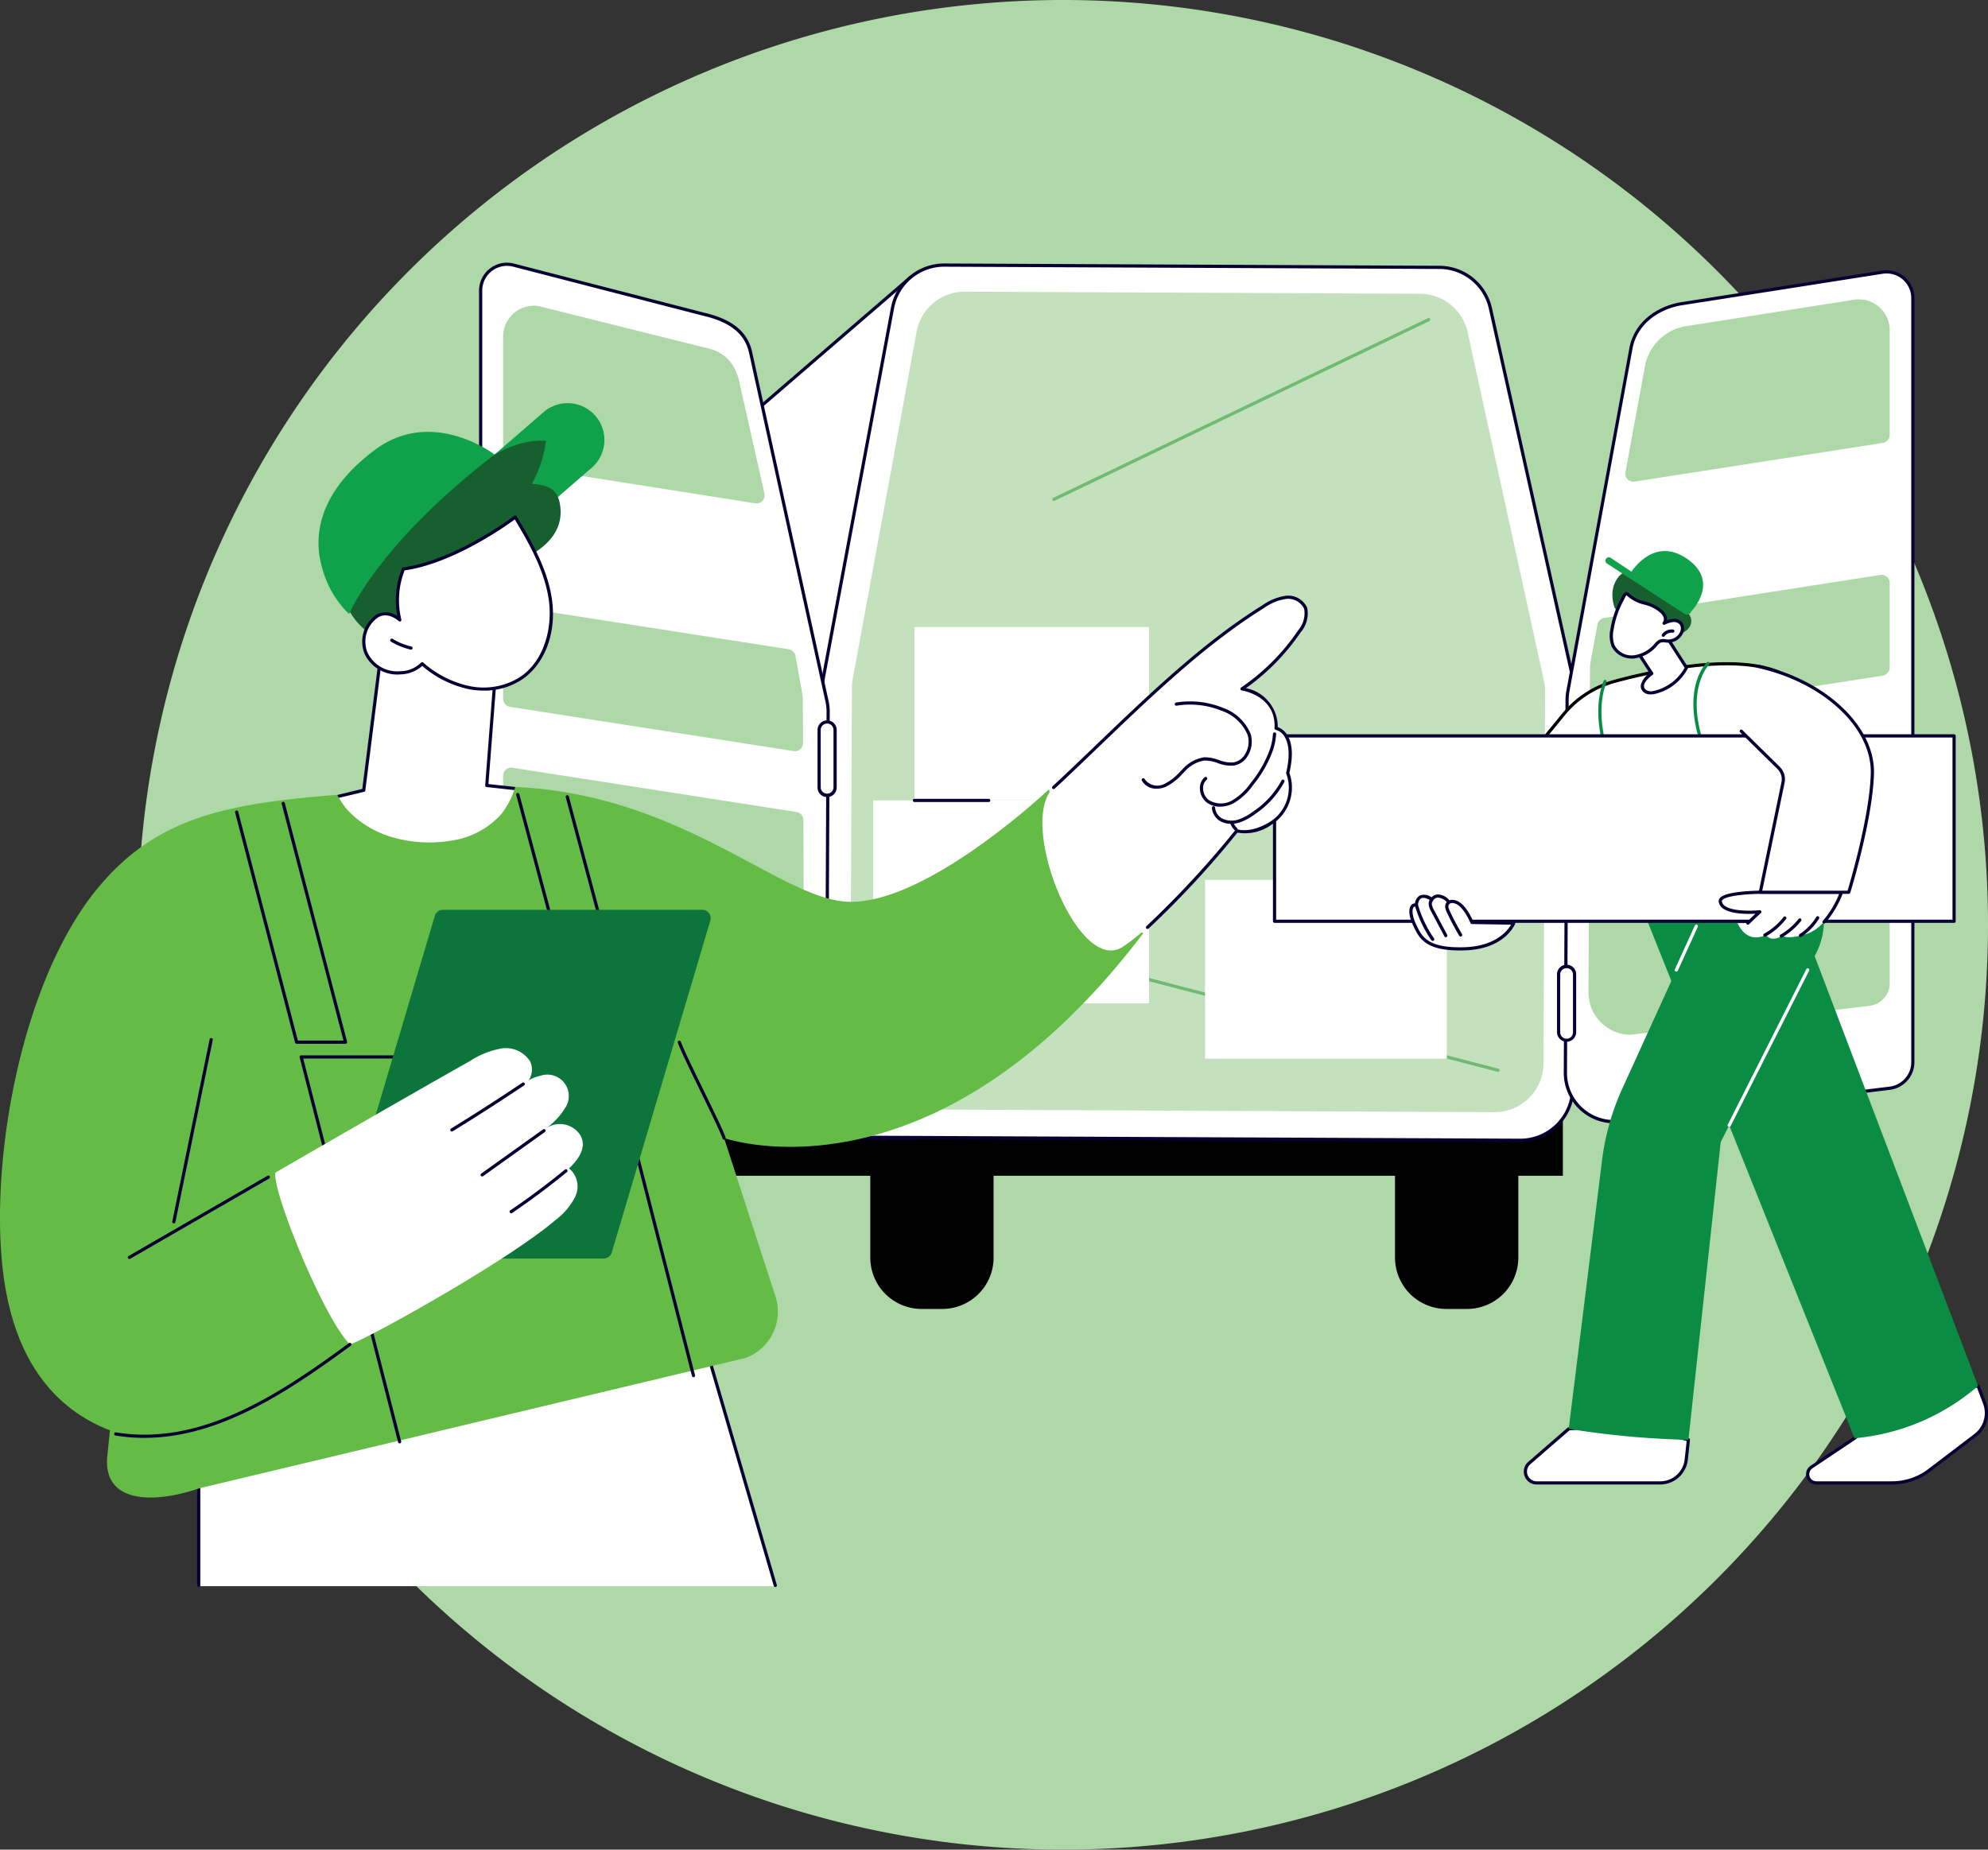 <svg xmlns="http://www.w3.org/2000/svg" xmlns:xlink="http://www.w3.org/1999/xlink" width="234.815" height="218.52" viewBox="0 0 234.815 218.52"><rect x="0" y="0" width="234.815" height="218.52" fill="#333333" stroke="none"/><defs><clipPath id="a"><rect width="234.815" height="156.457" fill="none"/></clipPath></defs><g transform="translate(-12197.444 -551.32)"><path d="M240.52,179.26A109.26,109.26,0,1,0,131.26,288.52,109.26,109.26,0,0,0,240.52,179.26" transform="translate(12191.74 481.32)" fill="#afd8a8"/><g transform="translate(12197.444 582.352)"><g clip-path="url(#a)"><path d="M265.044,175H262.61a6.065,6.065,0,0,1-6.065-6.064V149.722a6.065,6.065,0,0,1,6.065-6.064h2.434a6.064,6.064,0,0,1,6.064,6.064v19.209A6.064,6.064,0,0,1,265.044,175" transform="translate(-91.77 -51.389)"/><path d="M168.547,175h-2.434a6.065,6.065,0,0,1-6.065-6.064V149.722a6.065,6.065,0,0,1,6.065-6.064h2.434a6.064,6.064,0,0,1,6.064,6.064v19.209A6.064,6.064,0,0,1,168.547,175" transform="translate(-57.252 -51.389)"/><path d="M74.589,175H72.155a6.065,6.065,0,0,1-6.065-6.064V149.722a6.065,6.065,0,0,1,6.065-6.064h2.434a6.064,6.064,0,0,1,6.064,6.064v19.209A6.064,6.064,0,0,1,74.589,175" transform="translate(-23.641 -51.389)"/><rect width="146.69" height="9.983" transform="translate(37.908 97.894)"/><path d="M131.158,104.421H69.486a5.172,5.172,0,0,1-5.172-5.172V75.7a5.17,5.17,0,0,1,1.326-3.457l13.75-15.3,11.6-20.089,39.5-34.06Z" transform="translate(-23.006 -1.001)" fill="#fff"/><path d="M131.054,104.5H69.382a5.367,5.367,0,0,1-5.36-5.361V75.6a5.354,5.354,0,0,1,1.374-3.584L79.132,56.73,90.717,36.657a.194.194,0,0,1,.04-.048l39.5-34.06a.188.188,0,0,1,.312.142l.676,101.623a.187.187,0,0,1-.188.189M91.028,36.874,79.449,56.936a.189.189,0,0,1-.023.031l-13.75,15.3A4.975,4.975,0,0,0,64.4,75.6V99.144a4.989,4.989,0,0,0,4.983,4.983h61.482L130.192,3.1Z" transform="translate(-22.901 -0.896)" fill="#070033"/><path d="M233.466,103.846l-76.334-.355a6.2,6.2,0,0,1-6.226-6.178l.218-47a6.035,6.035,0,0,1,.1-1.084L159.41,5.485A6.227,6.227,0,0,1,165.59.449l58.354.272a6.233,6.233,0,0,1,6.081,4.834l9.8,43.964a6.073,6.073,0,0,1,.145,1.344l-.218,46.864a6.2,6.2,0,0,1-6.283,6.12" transform="translate(-53.982 -0.161)" fill="#fff"/><path d="M233.391,103.93h-.031l-76.334-.355a6.4,6.4,0,0,1-6.413-6.368l.218-47a6.272,6.272,0,0,1,.106-1.118l8.181-43.747a6.408,6.408,0,0,1,6.335-5.19h.031l58.354.272A6.385,6.385,0,0,1,230.1,5.409l9.8,43.964a6.254,6.254,0,0,1,.15,1.386l-.218,46.864a6.4,6.4,0,0,1-6.441,6.307m-.029-.377h.029a6.02,6.02,0,0,0,6.064-5.932l.218-46.864a5.881,5.881,0,0,0-.141-1.3l-9.8-43.964A6.008,6.008,0,0,0,223.837.8L165.483.534h-.03a6.031,6.031,0,0,0-5.964,4.882l-8.181,43.747a5.869,5.869,0,0,0-.1,1.05l-.218,47a6.021,6.021,0,0,0,6.038,5.989Z" transform="translate(-53.877 -0.056)" fill="#070033"/><path d="M232.435,102.272l-70.349-.328a5.765,5.765,0,0,1-5.738-5.791l.206-44.063a5.736,5.736,0,0,1,.1-1.016l7.542-41.016a5.765,5.765,0,0,1,5.7-4.722l53.78.25a5.765,5.765,0,0,1,5.6,4.532L238.3,51.336a5.728,5.728,0,0,1,.134,1.26l-.2,43.937a5.765,5.765,0,0,1-5.791,5.738" transform="translate(-55.928 -1.909)" fill="#c3e1bd"/><path d="M193.713,31.782a.188.188,0,0,1-.082-.358l44.277-21.237a.189.189,0,0,1,.164.34L193.794,31.763a.185.185,0,0,1-.082.019" transform="translate(-69.227 -3.637)" fill="#70ba71"/><path d="M239.652,139.353a.2.2,0,0,1-.048-.006l-64.173-16.667a.189.189,0,0,1,.1-.365L239.7,138.982a.189.189,0,0,1-.047.371" transform="translate(-62.704 -43.752)" fill="#70ba71"/><rect width="3.173" height="14.878" transform="translate(39.276 74.119)" fill="#fff"/><path d="M64.219,130.361H61.046a.189.189,0,0,1-.189-.189V115.294a.189.189,0,0,1,.189-.188h3.173a.188.188,0,0,1,.188.188v14.878a.189.189,0,0,1-.188.189m-2.984-.378h2.8v-14.5h-2.8Z" transform="translate(-21.77 -41.175)"/><path d="M129.3,51.933l-9.026-41.219c-.577-2.636-2.759-3.879-5.6-4.532L92.274.4A3.1,3.1,0,0,0,88.392,3.4V93.479A3.105,3.105,0,0,0,90.9,96.526l32.535,6.343a5.764,5.764,0,0,0,5.791-5.738l.2-43.937a5.773,5.773,0,0,0-.134-1.26" transform="translate(-31.619 -0.105)" fill="#fff"/><path d="M123.361,102.952a.356.356,0,0,1-.064,0L90.762,96.606A3.3,3.3,0,0,1,88.1,93.373V3.3A3.294,3.294,0,0,1,92.216.107l22.4,5.788c3.387.776,5.213,2.261,5.741,4.674l9.027,41.219a5.987,5.987,0,0,1,.137,1.3l-.2,43.937a5.953,5.953,0,0,1-5.951,5.926m-.01-.377h.01a5.575,5.575,0,0,0,5.574-5.551l.2-43.937a5.6,5.6,0,0,0-.129-1.22l-9.026-41.219C119.491,8.4,117.755,7,114.523,6.261L92.122.472A2.916,2.916,0,0,0,88.476,3.3V93.373a2.92,2.92,0,0,0,2.358,2.862Z" transform="translate(-31.514 0)" fill="#070033"/><path d="M127.843,73.414a5,5,0,0,1,.082.881l.024,5.064a.951.951,0,0,1-1.1.944L93.328,75.075a.95.95,0,0,1-.8-.939V64.124a.951.951,0,0,1,1.1-.939l32.629,5.087a.952.952,0,0,1,.789.768Z" transform="translate(-33.097 -22.598)" fill="#afd8a8"/><path d="M92.524,25.757V11.566a3.644,3.644,0,0,1,3.8-3.64A3.423,3.423,0,0,1,97,8.035l19.364,4.836c2.569.5,3.725,2.138,4.162,4.518L123.4,30.157a.95.95,0,0,1-1.082,1.111L93.328,26.7a.951.951,0,0,1-.8-.94" transform="translate(-33.097 -2.834)" fill="#afd8a8"/><path d="M127.187,98.132a.951.951,0,0,1,.8.935l.112,26.5a5,5,0,0,1-4.9,5.02c-.047,0-28.308-5.87-28.308-5.87a2.691,2.691,0,0,1-2.367-2.672V93.838a.95.95,0,0,1,1.1-.94Z" transform="translate(-33.098 -33.227)" fill="#afd8a8"/><path d="M301.4,5.484c-2.964.575-5.282,2.474-5.788,5.22l-7.451,40.518a5.794,5.794,0,0,0-.1,1.016l-.2,44.063a5.765,5.765,0,0,0,5.738,5.792l32.572-3.951a3.1,3.1,0,0,0,2.731-3.082V4.8A3.1,3.1,0,0,0,325.32,1.73Z" transform="translate(-102.974 -0.605)" fill="#fff"/><path d="M293.5,102.177h0a5.961,5.961,0,0,1-5.925-5.982l.206-44.063a5.977,5.977,0,0,1,.1-1.049l7.452-40.518c.5-2.7,2.771-4.757,5.937-5.371h.007l23.915-3.755a3.294,3.294,0,0,1,3.8,3.254V94.956a3.3,3.3,0,0,1-2.9,3.269l-32.573,3.951H293.5m7.834-96.612c-3.008.585-5.167,2.527-5.635,5.068l-7.451,40.518a5.645,5.645,0,0,0-.092.983l-.2,44.063a5.583,5.583,0,0,0,5.538,5.6l32.561-3.949a2.919,2.919,0,0,0,2.565-2.895V4.692a2.915,2.915,0,0,0-3.369-2.881Z" transform="translate(-102.869 -0.5)" fill="#070033"/><path d="M292.464,67.663a5,5,0,0,0-.082.881l-.024,5.064a.951.951,0,0,0,1.1.944l33.523-5.227a.95.95,0,0,0,.8-.939V58.373a.951.951,0,0,0-1.1-.939L294.057,62.52a.952.952,0,0,0-.789.768Z" transform="translate(-104.581 -20.541)" fill="#afd8a8"/><path d="M330.123,22.774V10.4a3.643,3.643,0,0,0-4.208-3.6L306.282,9.889a5.91,5.91,0,0,0-5.018,4.525l-2.346,12.76A.95.95,0,0,0,300,28.285l29.32-4.571a.951.951,0,0,0,.8-.94" transform="translate(-106.922 -2.419)" fill="#afd8a8"/><path d="M293.035,92.38a.951.951,0,0,0-.8.935l-.112,24.055a5,5,0,0,0,4.9,5.02,1.035,1.035,0,0,0,.141-.008l28.167-3.416a2.691,2.691,0,0,0,2.367-2.672V88.086a.95.95,0,0,0-1.1-.94Z" transform="translate(-104.495 -31.17)" fill="#afd8a8"/><path d="M287.575,93.174a.944.944,0,0,1-.944-.944v-6.8a.944.944,0,1,1,1.887,0v6.8a.944.944,0,0,1-.944.944" transform="translate(-102.532 -30.221)" fill="#fff"/><path d="M287.469,93.257a1.133,1.133,0,0,1-1.132-1.132v-6.8a1.132,1.132,0,1,1,2.263,0v6.8a1.133,1.133,0,0,1-1.132,1.132m0-8.691a.755.755,0,0,0-.755.755v6.8a.755.755,0,0,0,1.509,0v-6.8a.755.755,0,0,0-.755-.755" transform="translate(-102.427 -30.116)" fill="#070033"/><path d="M287.575,138.167a.944.944,0,0,1-.944-.944v-6.8a.944.944,0,1,1,1.887,0v6.8a.944.944,0,0,1-.944.944" transform="translate(-102.532 -46.316)" fill="#fff"/><path d="M287.469,138.251a1.133,1.133,0,0,1-1.132-1.132v-6.8a1.132,1.132,0,1,1,2.263,0v6.8a1.133,1.133,0,0,1-1.132,1.132m0-8.691a.755.755,0,0,0-.755.755v6.8a.755.755,0,1,0,1.509,0v-6.8a.755.755,0,0,0-.755-.755" transform="translate(-102.427 -46.211)" fill="#070033"/><path d="M151.581,93.174a.944.944,0,0,1-.944-.944v-6.8a.944.944,0,1,1,1.887,0v6.8a.944.944,0,0,1-.944.944" transform="translate(-53.885 -30.221)" fill="#fff"/><path d="M151.477,93.257a1.133,1.133,0,0,1-1.132-1.132v-6.8a1.132,1.132,0,0,1,2.264,0v6.8a1.134,1.134,0,0,1-1.132,1.132m0-8.691a.755.755,0,0,0-.755.755v6.8a.755.755,0,0,0,1.509,0v-6.8a.755.755,0,0,0-.755-.755" transform="translate(-53.781 -30.116)" fill="#070033"/><path d="M151.581,138.167a.944.944,0,0,1-.944-.944v-6.8a.944.944,0,0,1,1.887,0v6.8a.944.944,0,0,1-.944.944" transform="translate(-53.885 -46.316)" fill="#fff"/><path d="M151.477,138.251a1.133,1.133,0,0,1-1.132-1.132v-6.8a1.132,1.132,0,0,1,2.264,0v6.8a1.134,1.134,0,0,1-1.132,1.132m0-8.691a.755.755,0,0,0-.755.755v6.8a.755.755,0,1,0,1.509,0v-6.8a.755.755,0,0,0-.755-.755" transform="translate(-53.781 -46.211)" fill="#070033"/><rect width="32.593" height="23.976" transform="translate(103.13 63.53)" fill="#fff"/><rect width="27.7" height="20.475" transform="translate(108.023 43.055)" fill="#fff"/><path d="M176.826,99h-8.745a.189.189,0,1,1,0-.377h8.745a.189.189,0,1,1,0,.377" transform="translate(-60.058 -35.278)" fill="#070033"/><rect width="28.56" height="21.111" transform="translate(142.335 72.925)" fill="#fff"/><path d="M352.557,206.621a30.275,30.275,0,0,0-14.589,6.176l-5.082,3.4a1.026,1.026,0,0,0,.57,1.878h8.957a7.2,7.2,0,0,0,4.359-1.471l5.481-4.174a3.277,3.277,0,0,0,1.078-3.771Z" transform="translate(-118.915 -73.912)" fill="#fff"/><path d="M342.307,218.157H333.35a1.214,1.214,0,0,1-.674-2.223l5.073-3.394a30.762,30.762,0,0,1,14.679-6.212.187.187,0,0,1,.2.12l.775,2.038a3.485,3.485,0,0,1-1.139,3.988l-5.482,4.174a7.424,7.424,0,0,1-4.474,1.509m10.02-11.436a30.348,30.348,0,0,0-14.343,6.113l-.018.013-5.082,3.4a.837.837,0,0,0,.465,1.533h8.957a7.051,7.051,0,0,0,4.246-1.432l5.481-4.174a3.105,3.105,0,0,0,1.015-3.554Zm-14.466,5.97h0Z" transform="translate(-118.81 -73.806)" fill="#070033"/><path d="M318.843,112.081l-16.141,5.4,24.632,61.5a25.772,25.772,0,0,0,14.589-6.176Z" transform="translate(-108.281 -40.093)" fill="#0a8c44"/><path d="M280.981,218.458a1.337,1.337,0,0,0,.875,2.346h14.578a3.106,3.106,0,0,0,3.087-2.772l.251-2.315a38.8,38.8,0,0,0-14.137-1.3Z" transform="translate(-100.346 -76.642)" fill="#fff"/><path d="M296.329,220.89H281.752a1.494,1.494,0,0,1-1.428-.992,1.513,1.513,0,0,1,.429-1.685l4.655-4.04a.189.189,0,0,1,.1-.045,39.328,39.328,0,0,1,14.215,1.306.188.188,0,0,1,.132.2l-.251,2.315a3.29,3.29,0,0,1-3.276,2.94M281,218.5a1.148,1.148,0,0,0,.752,2.015h14.577a2.914,2.914,0,0,0,2.9-2.6l.234-2.16A38.955,38.955,0,0,0,285.61,214.5Z" transform="translate(-100.241 -76.539)" fill="#070033"/><path d="M317.716,122.368a8.567,8.567,0,0,0,.75-5.558l-.561-2.775-12.71,1.558L294.82,138.361a29.054,29.054,0,0,0-2.394,8.469l-3.94,31.738a102.821,102.821,0,0,0,14.138,1.3l3.815-35.172Z" transform="translate(-103.196 -40.792)" fill="#0a8c44"/><path d="M317.894,148.542a.183.183,0,0,1-.085-.021.188.188,0,0,1-.083-.253l9.268-18.349a.189.189,0,1,1,.337.17l-9.268,18.349a.188.188,0,0,1-.168.1" transform="translate(-113.648 -46.437)" fill="#fff"/><path d="M308.175,127.307a.188.188,0,0,1-.171-.267l2.361-5.181a.188.188,0,1,1,.343.156l-2.36,5.181a.19.19,0,0,1-.172.11" transform="translate(-110.172 -43.551)" fill="#fff"/><path d="M268.606,94.635l12.108-14.806a11.749,11.749,0,0,1,4.9-3.574,13.85,13.85,0,0,1,1.342-.434c4.943-1.321,14.985-3.457,20.023-.644l3.8,20.114-20.272.18L287.334,86.6l-5.959,8.235Z" transform="translate(-96.085 -26.397)" fill="#fff"/><path d="M290.4,95.552a.188.188,0,0,1-.177-.125l-3.051-8.535-5.749,7.944a.21.21,0,0,1-.156.078l-12.769-.2a.188.188,0,0,1-.143-.308L280.463,79.6a11.963,11.963,0,0,1,4.977-3.632,14.044,14.044,0,0,1,1.361-.439c5.376-1.437,15.144-3.43,20.164-.627a.187.187,0,0,1,.093.13l3.8,20.114a.188.188,0,0,1-.184.224l-20.272.18ZM287.23,86.3l.027,0a.187.187,0,0,1,.15.123l3.127,8.745L310.446,95,306.7,75.191c-4.926-2.675-14.512-.71-19.806.7a13.686,13.686,0,0,0-1.324.427,11.572,11.572,0,0,0-4.819,3.518l-11.861,14.5,12.28.191,5.9-8.154a.188.188,0,0,1,.153-.078" transform="translate(-95.98 -26.289)"/><path d="M312.649,83.878a.189.189,0,0,1-.177-.123c-2.615-7.183.418-10.15.549-10.273a.189.189,0,0,1,.259.274c-.031.029-2.976,2.94-.453,9.869a.189.189,0,0,1-.177.253" transform="translate(-111.397 -26.267)" fill="#0a8c44"/><path d="M294.772,85.1a.188.188,0,0,1-.181-.138c-1.107-3.974-.632-6.589-.039-8.083a.189.189,0,1,1,.351.139c-.572,1.44-1.027,3.969.051,7.842a.188.188,0,0,1-.131.233.173.173,0,0,1-.051.007" transform="translate(-105.141 -27.457)" fill="#0a8c44"/><path d="M293.507,88.167h16.46l3.344,10.241-16.168.878Z" transform="translate(-104.992 -31.539)" fill="#5479f7"/><rect width="80.266" height="21.897" transform="translate(150.545 55.911)" fill="#fff"/><path d="M314.55,109.031H234.285a.189.189,0,0,1-.189-.189v-21.9a.189.189,0,0,1,.189-.189H314.55a.188.188,0,0,1,.188.189v21.9a.188.188,0,0,1-.188.189m-80.077-.377h79.888V87.134H234.473Z" transform="translate(-83.74 -31.034)" fill="#070033"/><path d="M271.611,119.7s-1.127,2.881-5.768,3.034-5.253-1.414-5.921-2.79-.573-2.541.191-2.369c0,0,.057-1.8,1.834-.672,0,0,.687-1.1,2.024.329,0,0,1.3-.8,2.712,2.389Z" transform="translate(-92.818 -41.672)" fill="#fff"/><path d="M265.132,122.827c-4.083,0-4.795-1.475-5.426-2.783l-.06-.123c-.505-1.04-.611-1.993-.268-2.426a.6.6,0,0,1,.462-.231,1.258,1.258,0,0,1,.566-.927,1.438,1.438,0,0,1,1.392.213,1.1,1.1,0,0,1,.688-.344,1.835,1.835,0,0,1,1.425.695,1.2,1.2,0,0,1,.737.007c.735.228,1.425,1.041,2.051,2.419l4.808.078a.189.189,0,0,1,.173.257c-.048.123-1.227,3-5.938,3.154q-.318.011-.611.01m-5.267-5.186a.224.224,0,0,0-.19.089c-.2.255-.162,1.053.311,2.026l.06.125c.642,1.33,1.308,2.705,5.685,2.56,3.653-.12,5.069-1.976,5.469-2.662l-4.625-.075a.188.188,0,0,1-.17-.112c-.733-1.655-1.412-2.173-1.852-2.317a.759.759,0,0,0-.592.013.191.191,0,0,1-.234-.033,1.636,1.636,0,0,0-1.2-.672.744.744,0,0,0-.527.315.19.19,0,0,1-.261.058c-.5-.32-.9-.418-1.157-.285-.357.189-.386.8-.387.8a.188.188,0,0,1-.073.143.185.185,0,0,1-.157.035.471.471,0,0,0-.1-.012" transform="translate(-92.713 -41.567)" fill="#070033"/><path d="M267.593,121.64a.189.189,0,0,1-.163-.092c-.527-.891-1.019-1.819-1.459-2.759a1.88,1.88,0,0,1-.195-.586.781.781,0,0,1,.227-.672.189.189,0,1,1,.252.281.417.417,0,0,0-.1.351,1.552,1.552,0,0,0,.162.468c.435.929.92,1.845,1.441,2.725a.188.188,0,0,1-.067.258.183.183,0,0,1-.1.026" transform="translate(-95.071 -42.026)" fill="#070033"/><path d="M264.764,121.52a.19.19,0,0,1-.167-.1l-1.543-2.9a2.6,2.6,0,0,1-.29-.71,1,1,0,0,1,.175-.834.189.189,0,1,1,.291.24.635.635,0,0,0-.1.521,2.271,2.271,0,0,0,.252.6l1.543,2.9a.19.19,0,0,1-.078.256.192.192,0,0,1-.089.022" transform="translate(-93.987 -41.821)" fill="#070033"/><path d="M262.291,122.282a.189.189,0,0,1-.155-.081,13.915,13.915,0,0,1-1.948-4.116.189.189,0,0,1,.363-.1,13.518,13.518,0,0,0,1.9,4,.188.188,0,0,1-.155.3" transform="translate(-93.071 -42.155)" fill="#070033"/><path d="M330.676,115.8s-1.556,4.509-4.6,5.05c0,0-1.693.55-2.418.084,0,0-1.157.866-1.922-.084,0,0-2.118,1.233-3.333-1.4h1.216l1.412-1.337s-4.447.437-4.667-1.216c-.157-1.186,5.687-1.1,5.687-1.1Z" transform="translate(-113.167 -41.422)" fill="#fff"/><path d="M319.512,119.533a.189.189,0,0,1-.13-.326l1.028-.973c-1.256.067-4.143.058-4.34-1.418a.553.553,0,0,1,.148-.448c.809-.911,5.227-.871,5.728-.863h8.625a.189.189,0,0,1,.179.25,11.512,11.512,0,0,1-2.109,3.583.189.189,0,0,1-.278-.255,11.136,11.136,0,0,0,1.935-3.2h-8.354c-1.9-.031-4.917.145-5.444.737a.173.173,0,0,0-.055.148c.16,1.207,3.275,1.17,4.461,1.053a.187.187,0,0,1,.19.109.19.19,0,0,1-.042.216l-1.412,1.337a.19.19,0,0,1-.13.051" transform="translate(-113.062 -41.317)" fill="#070033"/><path d="M324.466,122.643a.189.189,0,0,1-.091-.354,7.494,7.494,0,0,0,2.287-1.96.189.189,0,1,1,.3.231,7.873,7.873,0,0,1-2.4,2.06.194.194,0,0,1-.091.023" transform="translate(-115.999 -43.017)" fill="#070033"/><path d="M327.489,122.874a.189.189,0,0,1-.1-.351,7.781,7.781,0,0,0,2.143-1.861.189.189,0,0,1,.295.235,8.136,8.136,0,0,1-2.246,1.951.187.187,0,0,1-.1.026" transform="translate(-117.08 -43.137)" fill="#070033"/><path d="M330.995,122.677a.189.189,0,0,1-.1-.347,6.437,6.437,0,0,0,1.975-2.03.189.189,0,0,1,.322.2,6.821,6.821,0,0,1-2.091,2.15.189.189,0,0,1-.1.03" transform="translate(-118.335 -43.001)" fill="#070033"/><path d="M321.3,100.94h10.449s2.624-8.465,2.79-14S328.881,75.974,321,74.244l-4.053,5.6,6.5,6.393a1.9,1.9,0,0,1,.529,1.74Z" transform="translate(-113.377 -26.558)" fill="#fff"/><path d="M332.807,101.024H322.358a.189.189,0,0,1-.185-.227l2.683-12.961a1.7,1.7,0,0,0-.476-1.567l-4.41-4.335a.189.189,0,0,1,.265-.269L324.644,86a2.079,2.079,0,0,1,.581,1.913l-2.636,12.735h10.077c.332-1.1,2.59-8.747,2.741-13.816.162-5.419-5.594-10.8-13.388-12.507a.189.189,0,1,1,.081-.369c7.969,1.75,13.852,7.289,13.684,12.887-.164,5.5-2.772,13.965-2.8,14.049a.188.188,0,0,1-.18.133" transform="translate(-114.438 -26.453)" fill="#070033"/><path d="M300.968,70.234c.066.132,1.791,2.75,1.791,2.75s-1.694,1.124-.9,2,3.964-.486,4.989-2.7l-2.54-3.957Z" transform="translate(-107.661 -24.444)" fill="#fff"/><path d="M302.529,75.343a1.178,1.178,0,0,1-.91-.333.933.933,0,0,1-.256-.769,2.537,2.537,0,0,1,1.033-1.409c-.43-.653-1.64-2.5-1.7-2.619a.188.188,0,0,1,.076-.248l3.345-1.9a.188.188,0,0,1,.252.062l2.54,3.958a.189.189,0,0,1,.012.181,5.857,5.857,0,0,1-4,3.046,2.742,2.742,0,0,1-.39.031m-1.4-5.147c.281.443,1.109,1.706,1.685,2.579a.189.189,0,0,1-.053.261c-.263.175-.957.74-1.021,1.252a.564.564,0,0,0,.16.469,1.085,1.085,0,0,0,.965.182,5.547,5.547,0,0,0,3.669-2.739l-2.386-3.718Zm-.263-.067h0Z" transform="translate(-107.556 -24.339)" fill="#070033"/><path d="M305.659,61.035c-.319-.479-.983-.662-1.246-1.174a2.384,2.384,0,0,1-.066-1.311,4.921,4.921,0,0,0-.928-3.332,3.95,3.95,0,0,0-1.183-1.08c-.026.038-.051.076-.077.114a6.792,6.792,0,0,1-1.034,1.21l.092.013c.117.017.087.211-.028.2s-.2-.013-.305-.021a3.254,3.254,0,0,1-.56.346,2.248,2.248,0,0,1-1.128.242,2.408,2.408,0,0,1-.594-.115,4.26,4.26,0,0,1-.557-.258,2.381,2.381,0,0,0-.871.709,3.321,3.321,0,0,0-.649,1.866,4.57,4.57,0,0,0,.25,1.655,6.468,6.468,0,0,0,3.074,2.608,9.723,9.723,0,0,0,3.089.64,4.691,4.691,0,0,0,1.477-.1,2.034,2.034,0,0,0,1.2-.814,1.314,1.314,0,0,0,.039-1.4" transform="translate(-106.071 -19.366)" fill="#185f30"/><path d="M296.4,65.093a3.42,3.42,0,0,0,.123,1.931A2.476,2.476,0,0,0,299,68.336a4.069,4.069,0,0,0,2.56-1.419,1.486,1.486,0,0,1,.532-.447,2.19,2.19,0,0,1,.884,0,1.736,1.736,0,0,0,1.6-.933,1.106,1.106,0,0,0,0-1.1,1.082,1.082,0,0,0-.977-.4,3.2,3.2,0,0,0-1.052.329.788.788,0,0,0,.134-.679,1.4,1.4,0,0,0-.357-.614,4.53,4.53,0,0,0-2.111-1.1,6.027,6.027,0,0,1-2.126-1.119c-.188.029-.4.572-.487.727a10.957,10.957,0,0,0-1.2,3.513" transform="translate(-105.999 -21.768)" fill="#fff"/><path d="M298.66,68.431A2.644,2.644,0,0,1,296.247,67a3.623,3.623,0,0,1-.137-2.037,11.083,11.083,0,0,1,1.223-3.574c.015-.029.036-.072.06-.123.178-.375.332-.664.563-.7.148-.022.249.069.377.184a4.2,4.2,0,0,0,1.831.941,4.709,4.709,0,0,1,2.2,1.152,1.574,1.574,0,0,1,.4.7,1.076,1.076,0,0,1,.023.374,2.473,2.473,0,0,1,.7-.169,1.257,1.257,0,0,1,1.146.487,1.3,1.3,0,0,1,.013,1.288,1.944,1.944,0,0,1-1.777,1.036c-.087,0-.176-.015-.264-.025a1.187,1.187,0,0,0-.543.013,1.2,1.2,0,0,0-.419.352l-.04.046a4.235,4.235,0,0,1-2.682,1.481c-.086.008-.172.012-.258.012m-.665-7.481a2.9,2.9,0,0,0-.261.473c-.028.058-.052.108-.07.141a10.715,10.715,0,0,0-1.181,3.453,3.291,3.291,0,0,0,.109,1.824,2.288,2.288,0,0,0,2.291,1.2,3.866,3.866,0,0,0,2.437-1.358l.04-.044a1.514,1.514,0,0,1,.565-.453,1.485,1.485,0,0,1,.722-.035c.08.01.159.019.238.023a1.545,1.545,0,0,0,1.421-.829.939.939,0,0,0,.013-.907.9.9,0,0,0-.809-.322,3.034,3.034,0,0,0-.988.313.189.189,0,0,1-.222-.293.6.6,0,0,0,.1-.515,1.213,1.213,0,0,0-.311-.529,4.383,4.383,0,0,0-2.027-1.047,4.606,4.606,0,0,1-1.976-1.021c-.028-.026-.062-.056-.087-.076m-1.7,4.037h0Z" transform="translate(-105.894 -21.662)" fill="#070033"/><path d="M305.776,68.338a.186.186,0,0,1-.11-.036.188.188,0,0,1-.042-.263,1.42,1.42,0,0,1,1.3-.568.189.189,0,0,1,.164.21.186.186,0,0,1-.21.164,1.051,1.051,0,0,0-.951.415.188.188,0,0,1-.153.078" transform="translate(-109.314 -24.132)" fill="#070033"/><path d="M304.6,60.886l-9.174-5.952a.4.4,0,1,1,.441-.671l9.5,6.332a.506.506,0,0,1-.764.292" transform="translate(-105.614 -19.387)" fill="#0fa24a"/><path d="M300.54,56.432l-.779-.692s2.58-4.46,6.542-1.907c4.27,2.752.679,6.35.679,6.35Z" transform="translate(-107.229 -18.975)" fill="#0fa24a"/><path d="M104.653,227.754h-68.1V199.578l60.377,1.172Z" transform="translate(-13.077 -71.392)" fill="#fff"/><path d="M137.785,227.3a.188.188,0,0,1-.181-.136l-8.417-28.886a.189.189,0,0,1,.362-.105l8.417,28.886a.189.189,0,0,1-.181.241" transform="translate(-46.21 -70.839)" fill="#070033"/><path d="M36.437,226.965a.189.189,0,0,1-.189-.189V197.3a.189.189,0,1,1,.378,0v29.48a.189.189,0,0,1-.189.189" transform="translate(-12.966 -70.509)" fill="#070033"/><path d="M84.049,45.511,78.36,38.943,92.19,26.964a4.345,4.345,0,1,1,5.689,6.568Z" transform="translate(-28.031 -9.266)" fill="#0fa24a"/><path d="M88.395,40.007c-.367-1.752-1.635-2.037-3.26-2.16a14.882,14.882,0,0,0,1.671-5.093c-5.037-.326-9.576,4.2-9.576,4.2S62.356,42.465,62.356,47.627c0,6.276,3.913,8.537,6.443,9.169a14.085,14.085,0,0,0,9.929-.789,9.157,9.157,0,0,0,4.4-5.13,7.376,7.376,0,0,0,.348-1.716c.033-.421-.18-1.2-.018-1.567.192-.44,1.012-.879,1.374-1.2.515-.457,4.439-2.228,3.568-6.388" transform="translate(-22.306 -11.71)" fill="#185f30"/><path d="M62.191,52.647s3.336-8.189,17.178-18.842c0,0-7.322-5.662-14.168-.527S57.947,43.709,59.034,47.3a11.787,11.787,0,0,0,3.157,5.352" transform="translate(-20.954 -11.134)" fill="#0fa24a"/><path d="M83.052,86.084l-3.339-.363.881-11.4S77.82,60.431,67.137,70.8L65.18,86.279l-3.072.647s1.2,6.967,10.171,6.946c7.616-.017,10.907-2.586,10.773-7.789" transform="translate(-22.217 -23.952)" fill="#fff"/><path d="M61.884,87.121a.189.189,0,0,1-.044-.372l3.022-.727L66.8,70.676a.188.188,0,0,1,.056-.112c3.3-3.2,6.2-4.44,8.622-3.686,3.892,1.211,5.1,7.055,5.15,7.3a.2.2,0,0,1,0,.051l-.866,11.216,3.157.344a.189.189,0,0,1-.04.375L79.546,85.8a.188.188,0,0,1-.168-.2l.878-11.371c-.089-.416-1.332-5.887-4.888-6.992-2.272-.707-5.03.488-8.2,3.551L65.22,86.2a.189.189,0,0,1-.143.16l-3.148.757a.209.209,0,0,1-.044.005" transform="translate(-22.07 -23.847)" fill="#070033"/><path d="M73.8,64.124a12.193,12.193,0,0,0,5.578,2.827,8.277,8.277,0,0,0,6.07-1.093c2.939-1.951,4.005-5.908,3.486-9.4s-2.333-6.634-4.137-9.665c0,0-6.883,5.276-13.2,6.127a9.846,9.846,0,0,0-.432,6.016s-1.4-1.276-2.694-.434A3.646,3.646,0,0,0,67.18,62.9a4.092,4.092,0,0,0,4.07,2.294A3.669,3.669,0,0,0,73.8,64.124" transform="translate(-23.93 -16.739)" fill="#fff"/><path d="M80.965,67.194a9.274,9.274,0,0,1-1.73-.164A12.327,12.327,0,0,1,73.7,64.275a3.965,3.965,0,0,1-2.539,1A4.274,4.274,0,0,1,66.9,62.87a3.856,3.856,0,0,1,1.353-4.628,2.3,2.3,0,0,1,2.509.151,10.083,10.083,0,0,1,.543-5.644.188.188,0,0,1,.15-.118c6.2-.835,13.046-6.038,13.115-6.09a.188.188,0,0,1,.277.053c1.611,2.707,3.618,6.076,4.162,9.733.593,3.989-.807,7.75-3.569,9.583a8.113,8.113,0,0,1-4.48,1.285M73.693,63.83a.185.185,0,0,1,.123.046A12.015,12.015,0,0,0,79.3,66.66,8.076,8.076,0,0,0,85.236,65.6c3-1.993,3.873-6.063,3.4-9.213-.521-3.5-2.43-6.769-4.005-9.417-1.1.807-7.294,5.207-13.013,6.023a9.584,9.584,0,0,0-.385,5.8.189.189,0,0,1-.31.184c-.053-.048-1.313-1.166-2.463-.416a3.465,3.465,0,0,0-1.214,4.16A3.887,3.887,0,0,0,71.127,64.9a3.473,3.473,0,0,0,2.428-1.012.187.187,0,0,1,.137-.059" transform="translate(-23.827 -16.634)" fill="#070033"/><path d="M74.208,70.45a.19.19,0,0,1-.042,0,7.907,7.907,0,0,1-2.321-.945.189.189,0,0,1,.2-.322,7.507,7.507,0,0,0,2.21.9.189.189,0,0,1-.042.373" transform="translate(-25.668 -24.736)" fill="#070033"/><path d="M85.526,137.919s24.552,8.7,49.514-24.2c-5.741-3.287-9.267-9.174-11.142-17,0,0-14.029,13.29-23.39,13.295-8.124,0-19.616-12.671-39.652-13.575a9.536,9.536,0,0,1-1.637,3.2,9.805,9.805,0,0,1-6.08,3.167,15.567,15.567,0,0,1-6.562-.362,11.833,11.833,0,0,1-5.163-2.9,8.334,8.334,0,0,1-1.574-2.175c-13.147,1.046-21.425,2.64-28.371,11.119C2.52,119.423-1.165,140.306.319,153.382c1.3,11.492,6.764,16.789,12.668,19.073l-.333,3.267c-.355,5.166,5.146,5.533,10.892,3.577l64.528-15.4a5.831,5.831,0,0,0,3.5-7.334Z" transform="translate(0 -34.499)" fill="#64bc46"/><path d="M56.278,127.767H50.5a.189.189,0,0,1-.183-.141l-7.086-27.187a.189.189,0,1,1,.365-.1l7.05,27.047h5.388l-7.3-27.968a.189.189,0,0,1,.365-.1l7.358,28.2a.189.189,0,0,1-.182.236" transform="translate(-15.462 -35.481)" fill="#070033"/><path d="M108.261,125.51h-5.779a.188.188,0,0,1-.182-.14L94.934,97.792a.188.188,0,1,1,.364-.1l7.328,27.438h5.388l-7.23-27.068a.189.189,0,1,1,.364-.1l7.293,27.305a.188.188,0,0,1-.182.237" transform="translate(-33.957 -34.897)" fill="#070033"/><path d="M66.91,191.652a.188.188,0,0,1-.182-.142L55.1,146.043a.189.189,0,0,1,.183-.235H91.989a.188.188,0,0,1,.183.141l9.633,37.66a.189.189,0,0,1-.365.094l-9.6-37.518H55.523l11.57,45.232a.189.189,0,0,1-.136.229.2.2,0,0,1-.047.006" transform="translate(-19.707 -52.158)" fill="#070033"/><path d="M130.114,154.8a.188.188,0,0,1-.179-.129c-.27-.8-1.47-3.262-2.631-5.638-1.222-2.5-2.374-4.856-2.65-5.684a.188.188,0,1,1,.357-.119c.269.8,1.47,3.262,2.631,5.638,1.22,2.5,2.373,4.856,2.649,5.684a.189.189,0,0,1-.119.239.2.2,0,0,1-.06.01" transform="translate(-44.587 -51.188)" fill="#070033"/><path d="M193.031,84.017c8.065-7.366,15.476-15.613,24.761-21.366a6.167,6.167,0,0,1,2.643-1.085,2.269,2.269,0,0,1,2.355,1.283,3.175,3.175,0,0,1-.73,2.714,25.5,25.5,0,0,1-6.792,6.811s4.252.652,4.034,4.654c0,0,2.509.446,1.373,5.285,0,0,1.422,3.789-1.967,5.907-2.437,1.523-4.042.919-4.042.919s-8.152,10.2-13.463,13.7-12.512-14.856-8.17-18.821" transform="translate(-68.574 -22.02)" fill="#fff"/><path d="M204.749,100.632a.189.189,0,0,1-.125-.329,112.343,112.343,0,0,0,10.531-11.387.189.189,0,0,1,.214-.058c.015.005,1.559.546,3.876-.9a4.755,4.755,0,0,0,1.891-5.681.186.186,0,0,1-.007-.109c.563-2.4.2-3.646-.208-4.271a1.715,1.715,0,0,0-1.015-.786.19.19,0,0,1-.154-.2c.206-3.781-3.707-4.432-3.874-4.457a.189.189,0,0,1-.073-.345,25.271,25.271,0,0,0,6.738-6.758,3.071,3.071,0,0,0,.709-2.545,2.107,2.107,0,0,0-2.162-1.159,5.953,5.953,0,0,0-2.559,1.058c-6.894,4.271-13.336,10.456-19.565,16.437-1.786,1.714-3.472,3.334-5.167,4.906a.189.189,0,1,1-.257-.276c1.692-1.57,3.378-3.189,5.162-4.9,6.244-5.994,12.7-12.192,19.628-16.485a6.357,6.357,0,0,1,2.727-1.114,2.454,2.454,0,0,1,2.549,1.407,3.385,3.385,0,0,1-.752,2.884,26.005,26.005,0,0,1-6.479,6.621,4.653,4.653,0,0,1,3.759,4.6,2.2,2.2,0,0,1,1.094.892c.651.988.745,2.511.28,4.523a5.172,5.172,0,0,1-2.063,6.077,5.325,5.325,0,0,1-4.075.976,111.363,111.363,0,0,1-10.5,11.334.187.187,0,0,1-.125.048" transform="translate(-69.211 -21.915)" fill="#070033"/><path d="M223.049,95.188a2.6,2.6,0,0,1-1.567-.49,2.145,2.145,0,0,1-.816-1.631,1.674,1.674,0,0,1,.567-1.365.189.189,0,0,1,.243.288,1.306,1.306,0,0,0-.434,1.066,1.76,1.76,0,0,0,.665,1.34,2.691,2.691,0,0,0,2.754.059,7.018,7.018,0,0,0,2.194-2.057,13.548,13.548,0,0,0,2.31-4.084,7.362,7.362,0,0,0,.326-1.715.189.189,0,1,1,.376.025,7.735,7.735,0,0,1-.342,1.8,13.9,13.9,0,0,1-2.371,4.2,7.351,7.351,0,0,1-2.321,2.162,3.478,3.478,0,0,1-1.586.4" transform="translate(-78.936 -30.915)" fill="#070033"/><path d="M211.75,91.012a1.918,1.918,0,0,1-1.774-.947.189.189,0,1,1,.336-.172,1.832,1.832,0,0,0,2.286.579,6.076,6.076,0,0,0,1.871-1.448q.147-.148.3-.294a4.265,4.265,0,0,1,2.571-1.426,4.774,4.774,0,0,1,1.719.32,3.965,3.965,0,0,0,1.71.287,1.962,1.962,0,0,0,1.38-.947,2.816,2.816,0,0,0,.322-2.295A5.121,5.121,0,0,0,219.4,81.81a9.864,9.864,0,0,0-5.316-.6.189.189,0,1,1-.061-.373,10.254,10.254,0,0,1,5.519.622,5.485,5.485,0,0,1,3.286,3.1,3.207,3.207,0,0,1-.364,2.611,2.336,2.336,0,0,1-1.649,1.119,4.313,4.313,0,0,1-1.874-.3,4.46,4.46,0,0,0-1.583-.3A3.941,3.941,0,0,0,215.029,89q-.146.145-.292.292a6.359,6.359,0,0,1-1.995,1.53,2.631,2.631,0,0,1-.991.191" transform="translate(-75.104 -28.869)" fill="#070033"/><path d="M225.128,100.318a2.608,2.608,0,0,1-1.03-.2,1.992,1.992,0,0,1-1.233-1.683.189.189,0,0,1,.182-.2.184.184,0,0,1,.2.182,1.607,1.607,0,0,0,1.005,1.35,2.593,2.593,0,0,0,1.814.017,6.3,6.3,0,0,0,1.683-.929,10.228,10.228,0,0,0,3.336-3.651.189.189,0,1,1,.338.168,10.587,10.587,0,0,1-3.454,3.79,6.655,6.655,0,0,1-1.787.981,3.413,3.413,0,0,1-1.049.172" transform="translate(-79.722 -34.019)" fill="#070033"/><path d="M226.918,103.9a.19.19,0,0,1-.134-.055,2.519,2.519,0,0,1-.531-.779.189.189,0,1,1,.346-.15,2.176,2.176,0,0,0,.452.663.189.189,0,0,1-.134.322" transform="translate(-80.929 -36.772)" fill="#070033"/><path d="M105.049,119.035H74.406a.989.989,0,0,0-.948.708L61.816,158.969a.989.989,0,0,0,.948,1.27H93.407a.988.988,0,0,0,.948-.708L106,120.305a.989.989,0,0,0-.948-1.27" transform="translate(-22.098 -42.581)" fill="#0d753b"/><path d="M85.322,158.7c1.317-1.269,2.121-2.648,1.28-4a2.878,2.878,0,0,0-4.153-.619,8.4,8.4,0,0,0,2.34-2.418,2.533,2.533,0,0,0-2.877-3.9,5.485,5.485,0,0,0-1.363.522,2.259,2.259,0,0,0,.18-2.215,3.388,3.388,0,0,0-3.414-1.535A9.957,9.957,0,0,0,73.646,146c-7.732,4.353-23.01,13.2-23.01,13.2-.4,2.2,5.764,17.33,8.81,20.289,1.971-.592,18.626-9.846,24.223-14.647a8,8,0,0,0,2.381-2.8,2.784,2.784,0,0,0-.728-3.344" transform="translate(-18.107 -51.693)" fill="#fff"/><path d="M82.994,156.6a.189.189,0,0,1-.1-.349c2.821-1.735,5.651-3.554,8.411-5.405a.189.189,0,1,1,.21.313c-2.764,1.854-5.6,3.675-8.423,5.413a.187.187,0,0,1-.1.028" transform="translate(-29.621 -53.95)" fill="#070033"/><path d="M88.569,164.968a.189.189,0,0,1-.11-.342l7.3-5.218a.188.188,0,1,1,.22.306l-7.3,5.219a.189.189,0,0,1-.11.035" transform="translate(-31.615 -57.01)" fill="#070033"/><path d="M93.9,171.958a.189.189,0,0,1-.106-.345c2.217-1.5,4.389-3.122,6.454-4.819a.188.188,0,1,1,.239.291c-2.074,1.705-4.255,3.333-6.482,4.841a.186.186,0,0,1-.105.032" transform="translate(-33.521 -59.649)" fill="#070033"/><path d="M24.563,209.912a21.259,21.259,0,0,1-3.421-.276.189.189,0,0,1,.06-.373c9.969,1.623,19.067-4.324,27.532-10.553a.189.189,0,0,1,.224.3c-7.558,5.561-15.622,10.9-24.395,10.9" transform="translate(-7.506 -71.069)" fill="#070033"/><path d="M23.689,177.781a.189.189,0,0,1-.094-.352l16.4-9.476a.189.189,0,1,1,.189.327l-16.4,9.476a.194.194,0,0,1-.094.025" transform="translate(-8.406 -60.07)" fill="#070033"/><path d="M31.866,164.519a.189.189,0,0,1-.185-.227l4.414-21.531a.189.189,0,0,1,.369.076L32.05,164.368a.189.189,0,0,1-.184.151" transform="translate(-11.331 -51.014)" fill="#070033"/></g></g></g></svg>